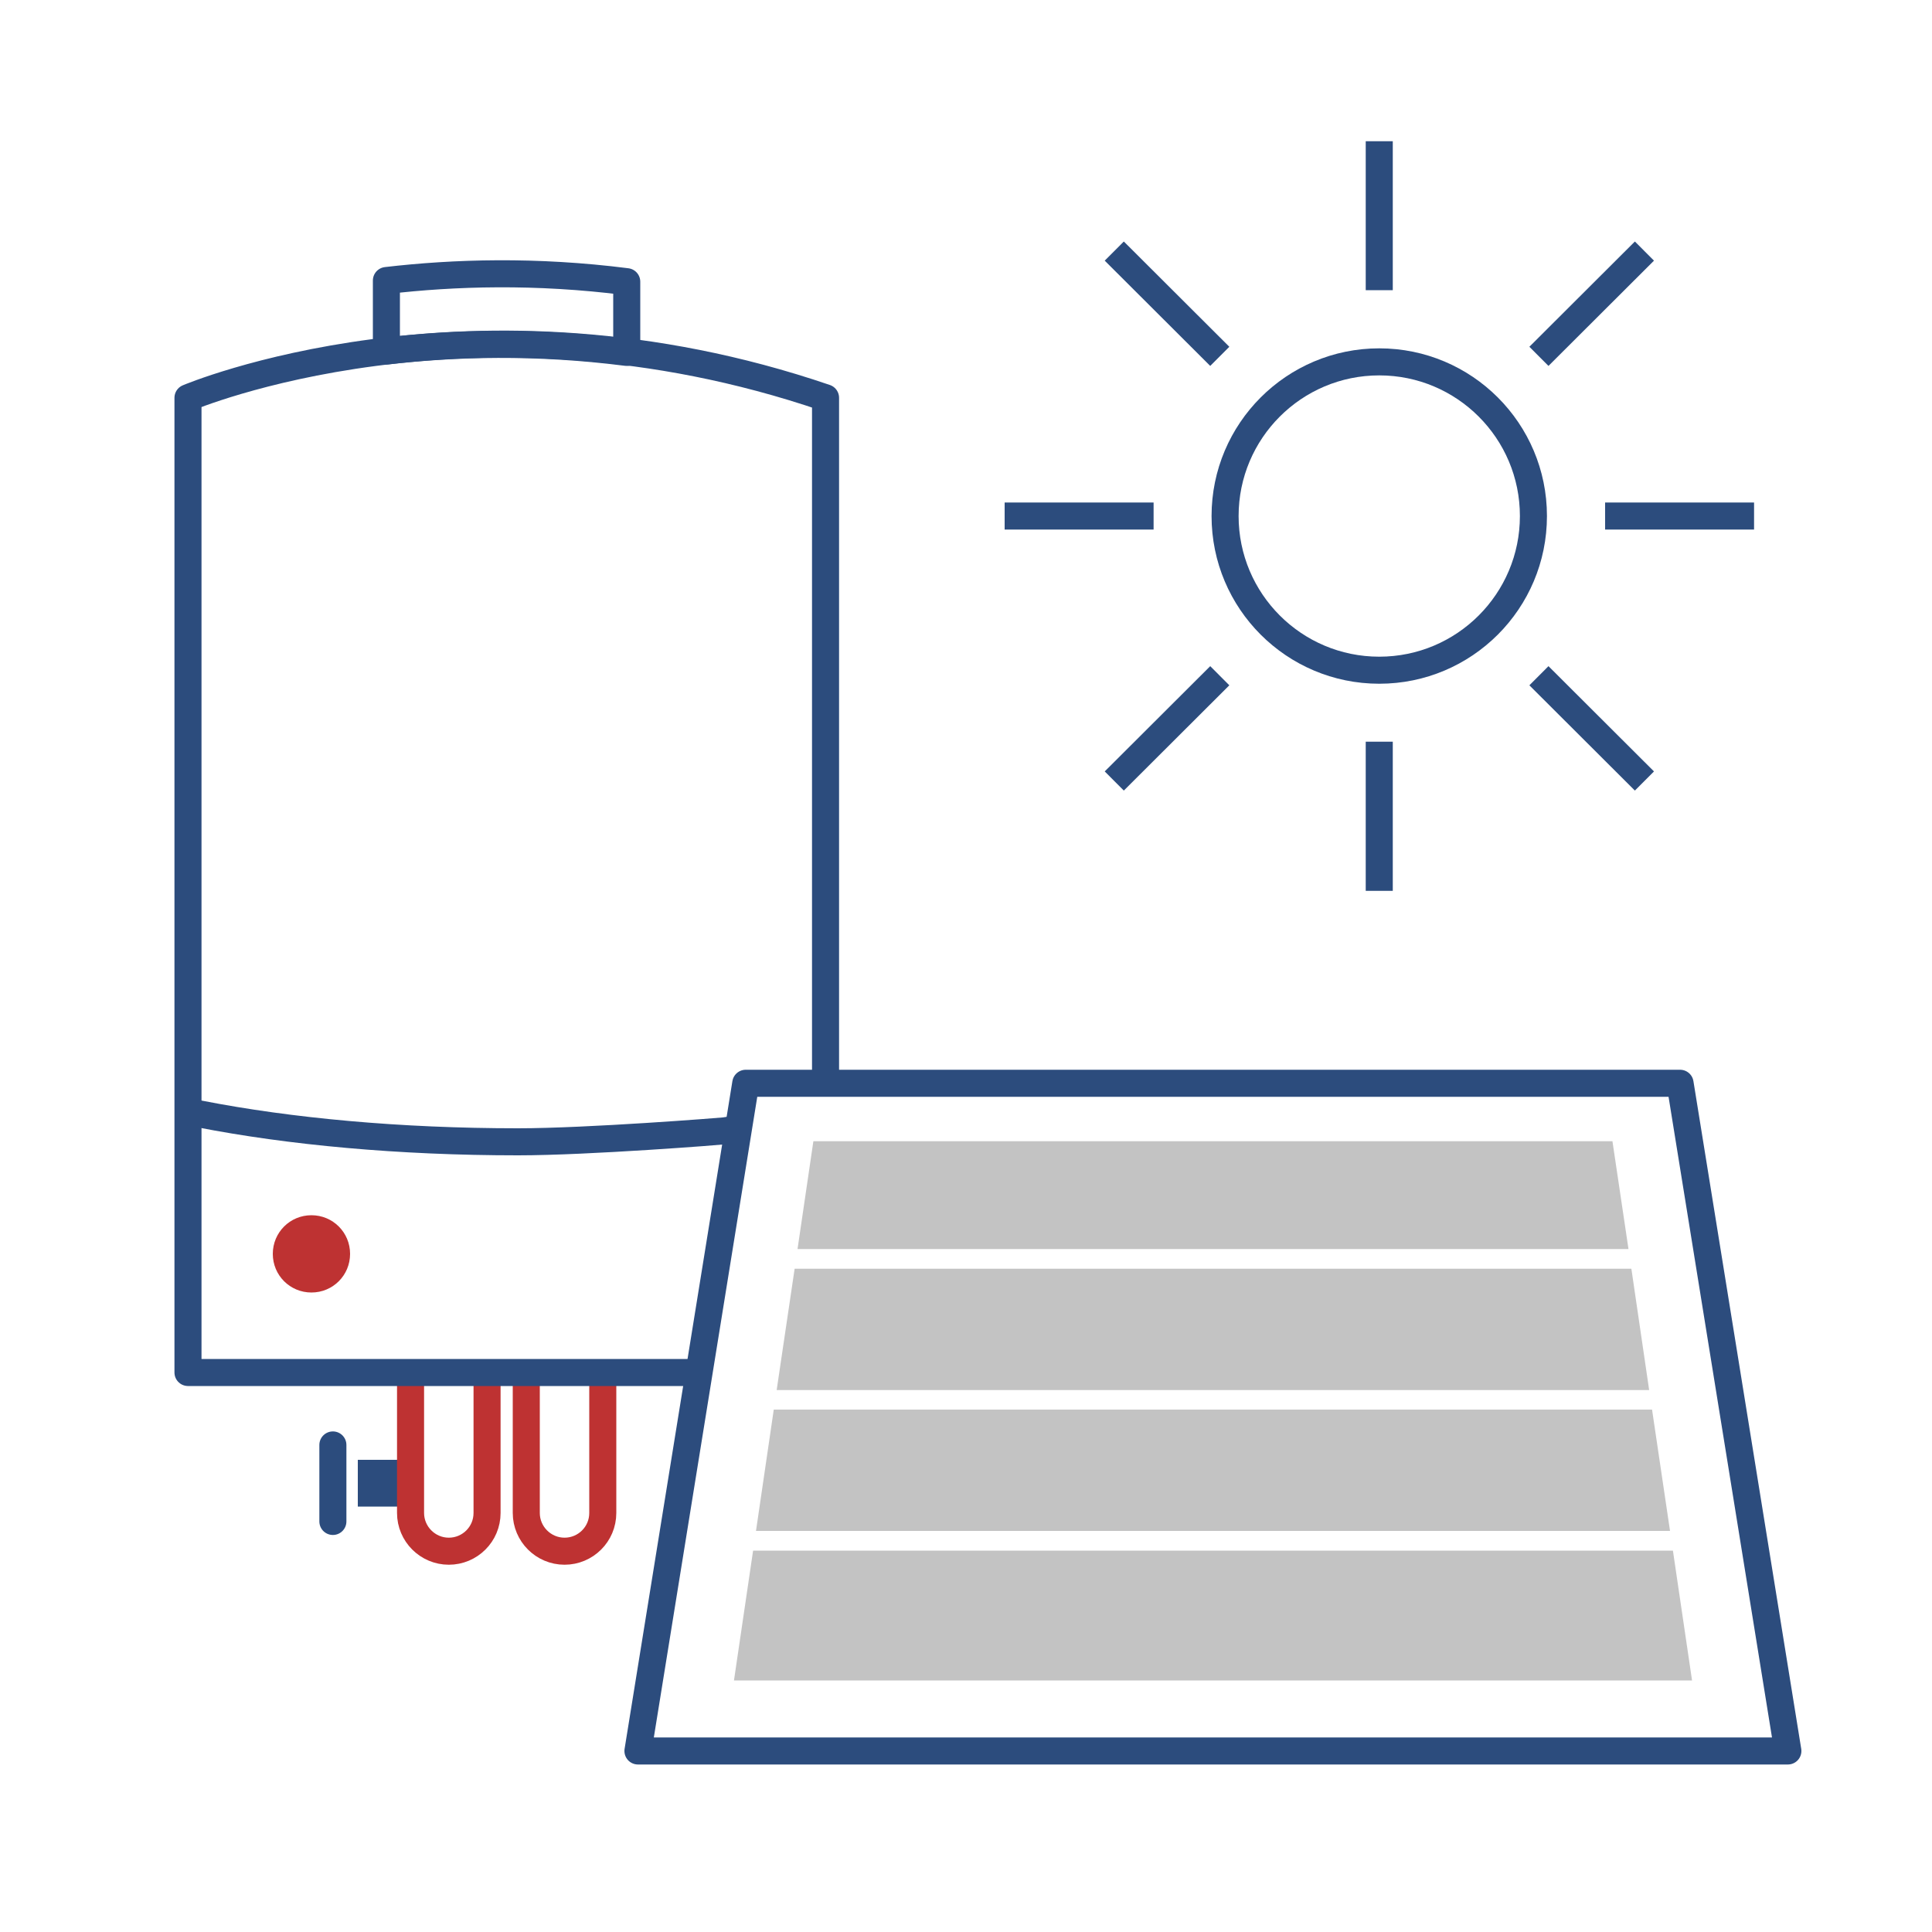 <?xml version="1.0" encoding="UTF-8"?> <svg xmlns="http://www.w3.org/2000/svg" id="Ebene_1" viewBox="0 0 100 100"><circle cx="71.39" cy="26.71" r="7.98" style="fill:none; stroke:#2c4c7d; stroke-linecap:square; stroke-miterlimit:10; stroke-width:1.4px;"></circle><line x1="71.39" y1="14.32" x2="71.39" y2="8.01" style="fill:none; stroke:#2c4c7d; stroke-linecap:square; stroke-miterlimit:10; stroke-width:1.4px;"></line><line x1="71.39" y1="45.41" x2="71.39" y2="39.09" style="fill:none; stroke:#2c4c7d; stroke-linecap:square; stroke-miterlimit:10; stroke-width:1.4px;"></line><line x1="83.78" y1="26.71" x2="90.09" y2="26.71" style="fill:none; stroke:#2c4c7d; stroke-linecap:square; stroke-miterlimit:10; stroke-width:1.4px;"></line><line x1="52.7" y1="26.71" x2="59.01" y2="26.71" style="fill:none; stroke:#2c4c7d; stroke-linecap:square; stroke-miterlimit:10; stroke-width:1.4px;"></line><line x1="80.15" y1="17.95" x2="84.62" y2="13.49" style="fill:none; stroke:#2c4c7d; stroke-linecap:square; stroke-miterlimit:10; stroke-width:1.4px;"></line><line x1="58.17" y1="39.93" x2="62.64" y2="35.47" style="fill:none; stroke:#2c4c7d; stroke-linecap:square; stroke-miterlimit:10; stroke-width:1.4px;"></line><line x1="80.15" y1="35.47" x2="84.62" y2="39.93" style="fill:none; stroke:#2c4c7d; stroke-linecap:square; stroke-miterlimit:10; stroke-width:1.4px;"></line><line x1="58.17" y1="13.49" x2="62.64" y2="17.95" style="fill:none; stroke:#2c4c7d; stroke-linecap:square; stroke-miterlimit:10; stroke-width:1.4px;"></line><polygon points="92.54 90.63 33.02 90.63 38.6 56.07 86.96 56.07 92.54 90.63" style="fill:none; stroke:#2c4c7d; stroke-linecap:square; stroke-linejoin:round; stroke-width:1.4px;"></polygon><polygon points="41.13 65.67 40.2 71.95 85.36 71.95 84.44 65.67 41.13 65.67" style="fill:#c3c3c3;"></polygon><polygon points="86.44 79.24 85.51 72.96 40.05 72.96 39.13 79.24 86.44 79.24" style="fill:#c3c3c3;"></polygon><polygon points="84.29 64.65 83.46 59.07 42.1 59.07 41.28 64.65 84.29 64.65" style="fill:#c3c3c3;"></polygon><polygon points="38.98 80.26 37.99 86.98 87.58 86.98 86.59 80.26 38.98 80.26" style="fill:#c3c3c3;"></polygon><polyline points="20.58 77.98 18.52 77.98 18.52 75.56 20.63 75.56" style="fill:#2c4c7d;"></polyline><line x1="17.23" y1="78.75" x2="17.23" y2="74.79" style="fill:none; stroke:#2c4c7d; stroke-linecap:round; stroke-linejoin:round; stroke-width:1.4px;"></line><path d="M25.21,71.38v6.93c0,1.1-.89,1.98-1.98,1.98s-1.98-.89-1.98-1.98v-6.93" style="fill:none; stroke:#be3232; stroke-linecap:round; stroke-linejoin:round; stroke-width:1.4px;"></path><path d="M31.2,71.38v6.93c0,1.1-.89,1.98-1.98,1.98s-1.98-.89-1.98-1.98v-6.93" style="fill:none; stroke:#be3232; stroke-linecap:round; stroke-linejoin:round; stroke-width:1.4px;"></path><path d="M35.8,71.04H9.73V20.59s14.71-6.25,33,0v35.37" style="fill:none; stroke:#2c4c7d; stroke-linecap:square; stroke-linejoin:round; stroke-width:1.4px;"></path><path d="M32.44,18.23v-3.65c-4.71-.6-8.93-.47-12.44-.06v3.65c3.51-.41,7.74-.53,12.44.07Z" style="fill:none; stroke:#2c4c7d; stroke-linecap:round; stroke-linejoin:round; stroke-width:1.4px;"></path><path d="M37.52,58.53c-.13.02-7.07.57-10.71.57-6.13,0-11.81-.53-16.47-1.44" style="fill:none; stroke:#2c4c7d; stroke-linecap:square; stroke-linejoin:round; stroke-width:1.4px;"></path><path d="M16.12,66.9c1.11,0,2-.89,2-2s-.89-2-2-2-2,.89-2,2,.89,2,2,2" style="fill:#be3232;"></path></svg> 